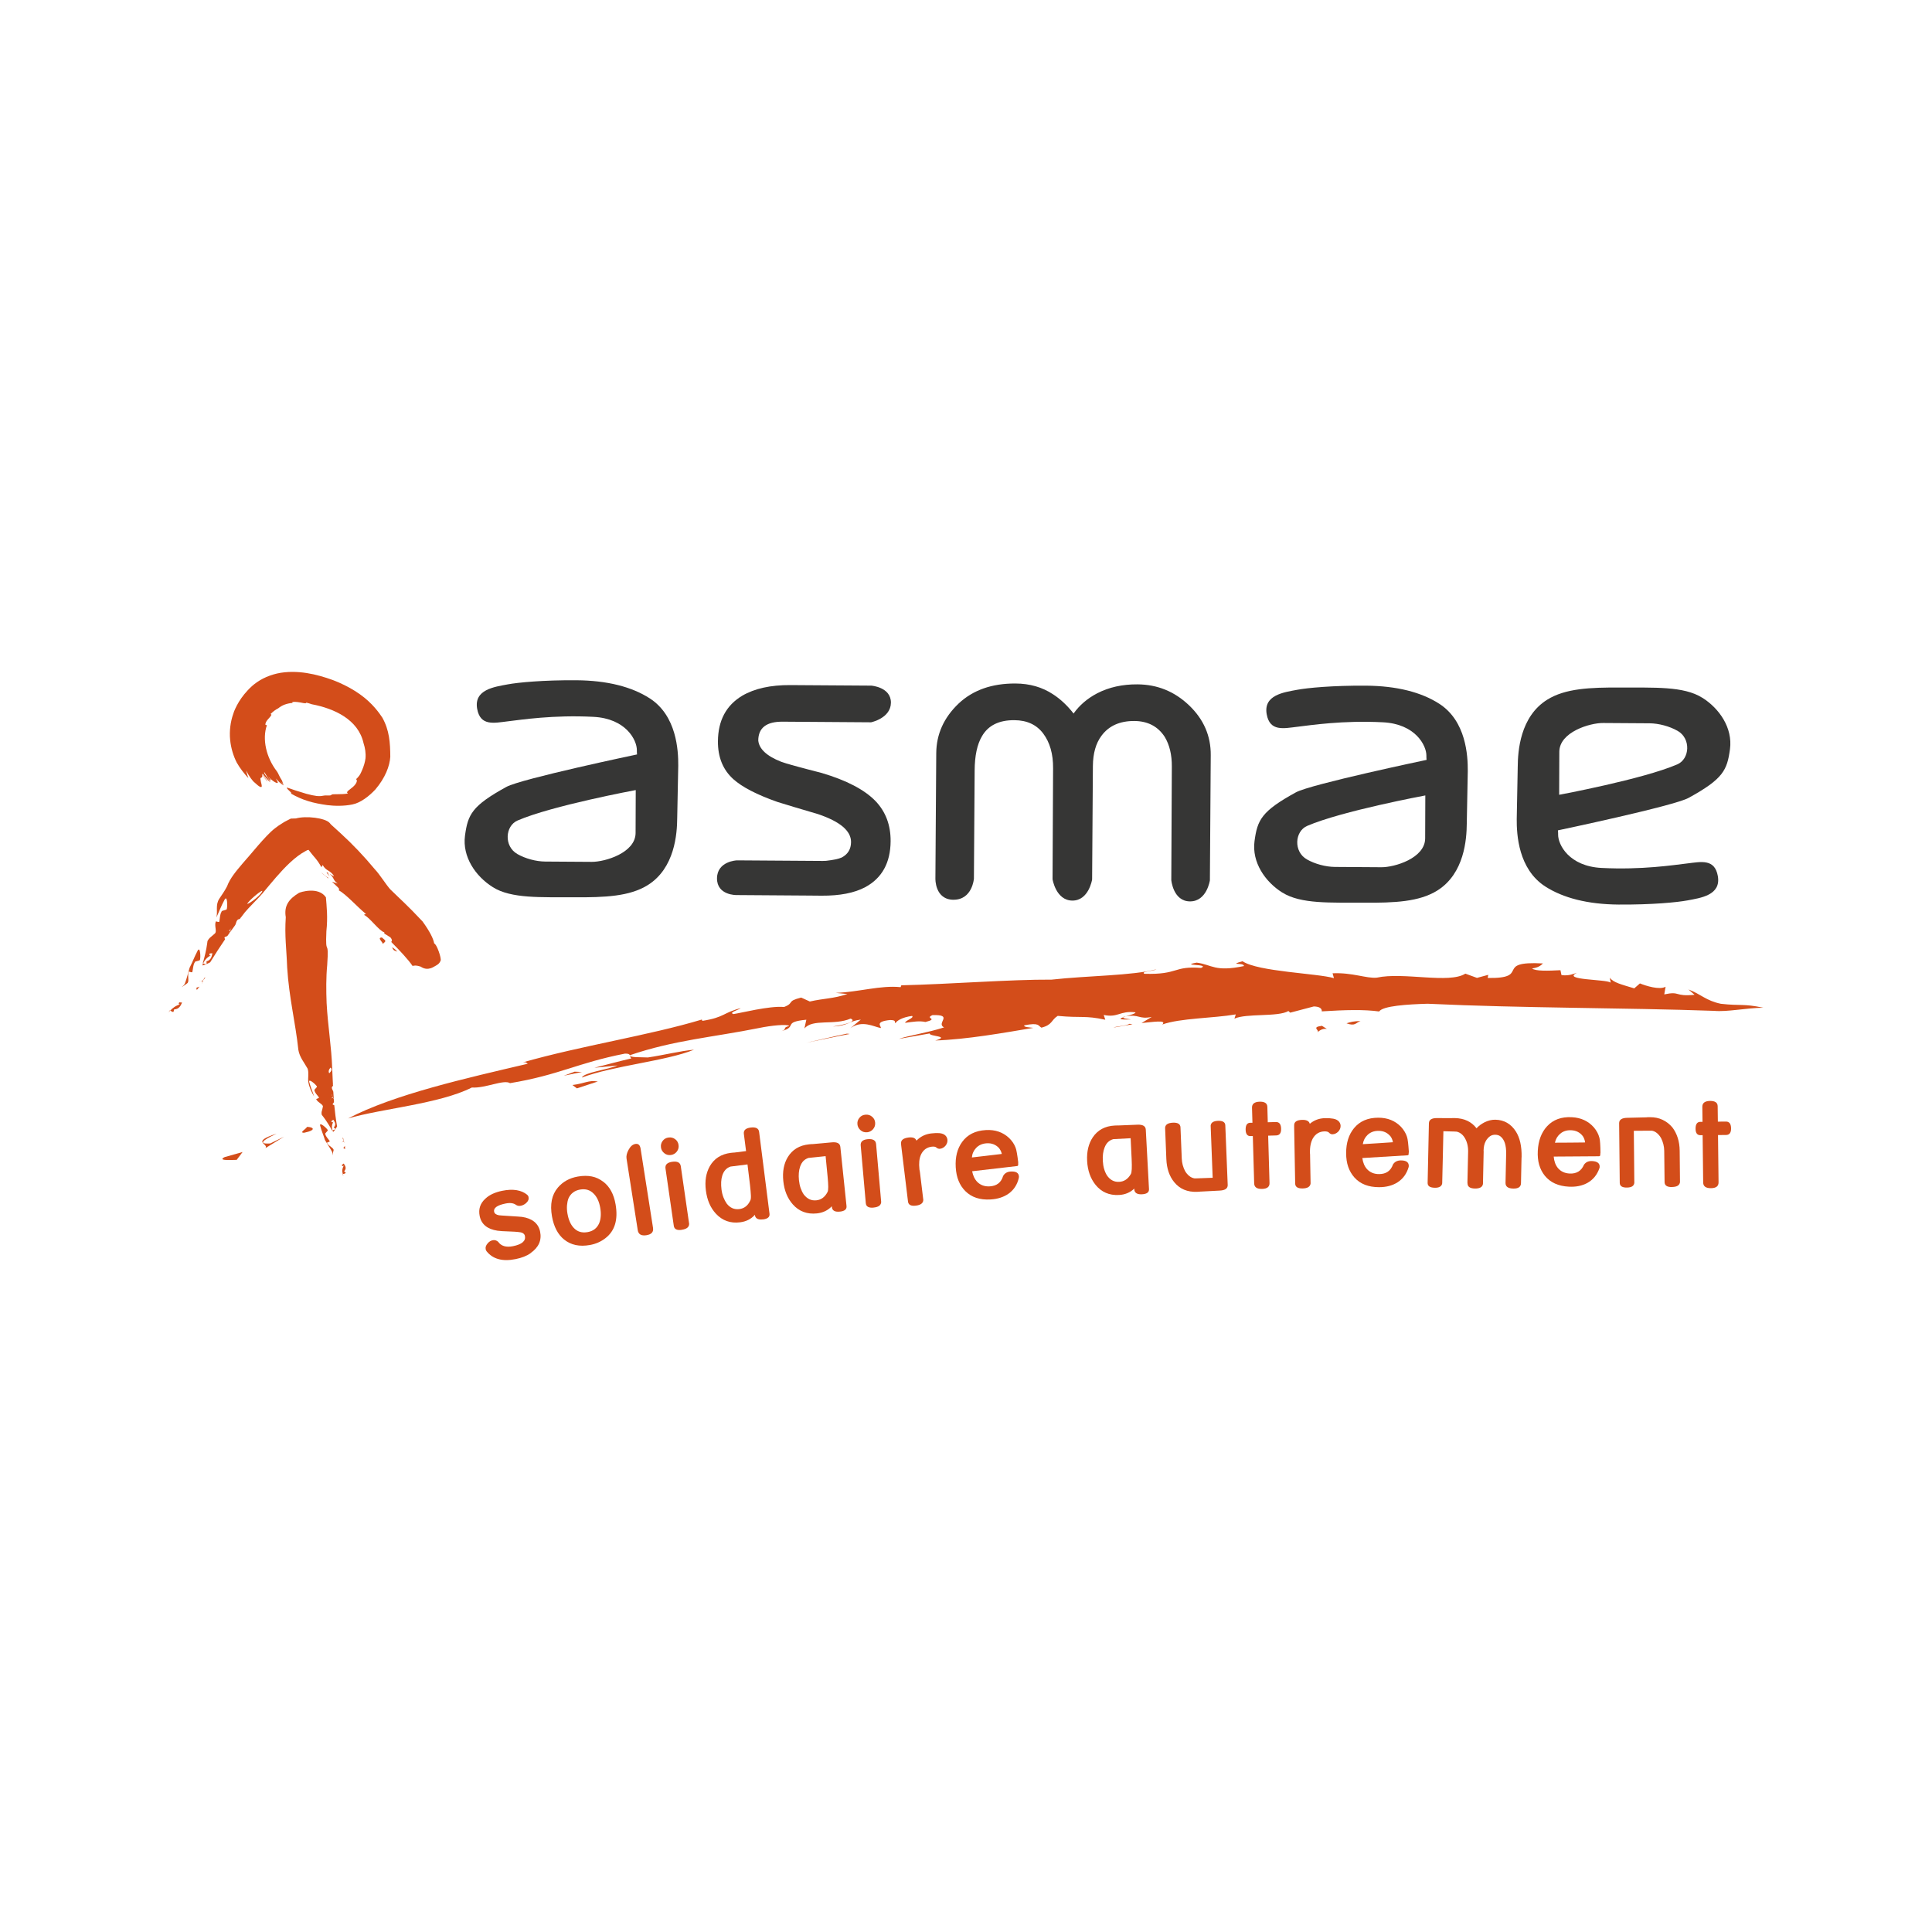 <?xml version="1.0" encoding="UTF-8"?>
<svg id="Calque_1" data-name="Calque 1" xmlns="http://www.w3.org/2000/svg" viewBox="0 0 500 500">
  <defs>
    <style>
      .cls-1 {
        fill: #d34d1a;
      }

      .cls-2 {
        fill: #363635;
      }
    </style>
  </defs>
  <g>
    <path class="cls-1" d="M69.09,187.67c-.18-.07-.43.08-.41-.26.17-1.06,1.14-1.52,1.57-2.42l-.22-.23c.29-.28.65-.58,1-.85.34-.27.65-.42.98-.6.98-.8,2.11-1.25,3.69-1.4-.05-.1-.08-.2.08-.24.67-.1,1.68.06,2.78.29l.5.05c.14-.03.19-.12.23-.17.51.12.97.27,1.4.42,5.83,1.1,12.03,3.96,13.39,10.05.42,1.25.63,2.63.51,3.95-.12.97-.44,2.05-.89,3.08l-.34.75c-.1.22-.23.41-.36.61-.26.38-.55.69-.86.96.51.25.08,1.25-.82,2.01-.85.77-1.98,1.28-1.26,1.68-1.66.34-4.09.07-4.24.31-.22.4-1.22.06-2.24.28-1.01.21-2.01.1-4.31-.51-1.8-.52-4.18-1.3-4.82-1.56-.45-.13-.14.26.35.72.45.44.92.86.38.72,3.1,1.8,5.83,2.54,9.56,3.06,1.86.23,4.33.27,6.47-.18,2.12-.42,4.35-2.17,5.94-3.88,2.52-2.95,3.73-6.08,3.86-8.46-.02-3.62-.23-6.89-2.08-10.16-.7-1.05-2.52-3.71-5.75-5.99-1.59-1.15-3.47-2.18-5.48-3.07-.53-.21-1.05-.45-1.6-.65-.54-.2-1.04-.37-1.58-.54-1.07-.34-2.19-.66-3.36-.92-2.33-.51-4.9-.8-7.52-.53-2.61.25-5.19,1.21-7.1,2.54-.96.65-1.78,1.41-2.41,2.1-.61.65-1.18,1.34-1.64,2-.94,1.32-1.52,2.55-1.9,3.46l-.23.68c-.72,2.03-1.02,4.42-.8,6.67.21,2.25.9,4.34,1.72,5.93.82,1.44,1.86,2.79,3,4-.26-.71-.45-1.36-.57-1.94.72,1.41,1.67,2.74,2.22,3.12,1.27,1.22,1.76,1.3,1.81.98.06-.32-.23-1.08-.31-1.75-.27-.84.83-.18.32-1.39.53.76.83,1.12,1.45,1.83.15-.05-.37-.55-.79-1.05-.42-.5-.74-.98-.35-.84.42.77,1.21,1.44,1.85,2.1.04-.23-.48-.82-.91-1.4-.44-.58-.78-1.14-.57-1.18.31.35,1.13,2.27,1.66,2.08.1-.04-.5-.69-.77-1.04.93,1.01,1.84,1.61,2.28,1.73.45.11.39-.2-.24-1.17.55.57,1.29,1.45,2.04,1.85h0c-.34-.25-.86-.76-1.15-1.01.36.31.74.61,1.13.87l-.08-.29c-.25-.24-.49-.49-.77-.72.24.2.48.39.73.58-.09-.25-.2-.52-.32-.8-.63-.89-.94-1.9-1.29-2.32-2.77-3.58-3.83-8.34-2.58-11.92Z"/>
    <g>
      <path class="cls-1" d="M89.31,297.35l-.06-.83c-.05.15-.16.31-.34.48-.1.19.16.25.4.36Z"/>
      <polygon class="cls-1" points="89.2 295.75 89.19 295.61 89.07 295.49 89.2 295.75"/>
      <path class="cls-1" d="M88.7,294.36c-.02.27.05.5.15.73.06-.22.02-.46-.15-.73Z"/>
      <path class="cls-1" d="M88.6,295.55c.15-.12.32-.18.47-.06h0s-.22-.4-.22-.4c-.04.16-.13.31-.25.46Z"/>
      <path class="cls-1" d="M88.6,295.55c-.15.1-.28.26-.37.33.14-.1.26-.21.37-.33Z"/>
      <path class="cls-1" d="M84.62,295.78c-.14-.13.97-.26.68-.51-.4-.62-.99-1.11-1.09-1.74-.29-.25.87-.88.58-1.13-.42-.62-2.16-2.1-1.94-1.1.39,1.48.85,2.42,1.25,3.75.6,1.03,1.29,2.01,1.86,3.08.1.31.06.62.03.92.11-.41.23-.84.33-1.3.22-.63-1.31-1.12-1.69-1.98Z"/>
      <path class="cls-1" d="M89.49,303.51c-.14-.12-.43-.38-.43-.38.71-.75.31-1.38-.1-2.01l-.51.38c.11.37.43.38.63,0-.57.87-.57,1.62-.36,2.36.3-.08.65-.12.77-.36Z"/>
      <polygon class="cls-1" points="88.87 304.3 88.72 303.87 88.63 303.9 88.85 304.32 88.87 304.3"/>
      <path class="cls-1" d="M87.23,291.48c-.33-1.89-.55-3.68-.72-5.45-.24-.1-.5-.15-.4-.35.17-.17.27-.33.33-.47l-.06-.77-.13-.26h0c-.15-.13-.31-.06-.46.05-.1.12-.23.23-.36.33.09-.07.21-.22.36-.33.12-.14.21-.29.25-.46-.11-.23-.19-.46-.16-.72.18.26.21.5.16.72l.21.4.12.11-.11-1.76c-.05-.13-.1-.25-.15-.35-.21-.4-.43-.79.07-1.14v-.32s-.1.07-.1.07l.09-.13-.07-1.34c-.25-.25-.55-.5-.76-.77,0,0,.34-.26.5-.38-.29-.07-.5-.22-.63-.4-.29.29-.63.57-.82.8-.51.39,1.21.48.22,1,.99-.52-.73-.61-.22-1,.19-.24.53-.51.82-.8-.26-.38-.15-.95.32-1.47.55.46.17.99-.32,1.47.13.19.34.33.63.4-.17.13-.5.38-.5.38.21.27.51.52.76.77l-.12-2.66c-.19-5.82-1.13-11.05-1.45-17.04-.13-3.24-.15-6.74.15-9.83.51-7.52-.54-1.67-.21-8.78.4-3.65.05-6.56-.12-8.77-1.98-2.91-6.74-1.31-7-1.14-2.42,1.48-3.92,3.17-3.39,6.28-.33,4.96.19,8.15.36,13.02.5,7.92,2.14,14.18,2.9,21.33.3,1.88,1.59,3.37,2.4,4.86.37,1.12.02,2.44.17,3.38.24,1.47.83,2.67,1.51,3.81-.41-1.32-.87-2.26-1.27-3.75-.23-1,1.53.47,1.95,1.09.29.25-.87.89-.57,1.14.1.62.69,1.11,1.11,1.73.29.24-.82.39-.68.51.39.87,1.92,1.34,1.71,1.97-.09.47-.2.9-.32,1.31-.02.26-.03.51.05.76l.36.45c.32-.18.73-.3,1.14-.41-.02.25-.22.63-.24.89.02-.25.22-.63.24-.89-.41.12-.81.23-1.14.41.84,1.09,1.63,2.38,2.31,3.59l.1-.03c-.23-.74-.24-1.48.32-2.37-.19.38-.51.38-.63,0l.51-.39c.42.63.83,1.24.12,2,0,0,.3.25.44.37-.12.24-.47.28-.76.37l.15.43c.51-.4,1.07-1.5,1.07-1.5Z"/>
      <path class="cls-1" d="M86.07,283.75c.05.1.09.22.14.35l-.08-1.49c-.5.34-.29.74-.07,1.13Z"/>
    </g>
  </g>
  <path class="cls-2" d="M331.85,230.98c4.81,3.04,12.53,2.58,21.08,2.64h0c7.97.05,14.36-.22,19.06-3.16,7.01-4.39,7.58-13.32,7.61-17.31l.26-13.59c.03-3.99-.42-12.93-7.37-17.42-4.66-3.01-11.04-4.63-19-4.69-8.55-.06-15.12.57-17.78,1.07-3.42.64-8.79,1.33-7.89,6.33.81,4.52,4.37,3.66,7.85,3.25,3.51-.41,11.82-1.71,22.25-1.17,8.38.43,11.25,5.99,11.23,8.64-.02,2.65.06-1.1.04,1.09,0,0-29.96,6.29-33.81,8.4-8.92,4.89-9.97,7.14-10.71,12.62-.73,5.49,2.75,10.53,7.18,13.31ZM338.22,222.41c-3.51-2-3.16-7.28.08-8.67,8.95-3.86,30.57-7.88,30.57-7.88-.02,2.21-.02,8.48-.04,11.13-.04,5.12-7.92,7.48-11.34,7.45-2.43-.01-7.9-.05-12.04-.08-2.35-.02-5.13-.75-7.23-1.95Z"/>
  <g>
    <path class="cls-1" d="M58.15,299.45c-1.79.9.84.79,3.11.72l1.52-2.03-4.63,1.31Z"/>
    <path class="cls-1" d="M68.71,297.12l4.85-2.97-3.6,1.77c-4.43.32.12-1.82,1.64-2.54-6.81,2.21-2.02,2.55-2.89,3.74Z"/>
    <path class="cls-1" d="M78.74,293.15c3.42-.73,2.21-1.52.7-1.51-.12.48-2.2,1.56-.7,1.51Z"/>
    <path class="cls-1" d="M292.69,263.83c-.99-.16-2.15-.24-2-.55-1.07.38-1.28.65,2,.55Z"/>
    <path class="cls-1" d="M290.69,263.28l.69-.22-.65.12c-.06.04-.02.07-.04.1Z"/>
    <path class="cls-1" d="M219.34,257.25c-3.83,1.26-6.09,1.1-9.75,1.94l-2.25-1.02c-3.95.99-1.62,1.36-4.43,2.44-3.79-.36-11.37,1.62-13.11,1.83-1.29-.41,1.37-1.07,1.9-1.53-4.63,1.17-4.1,2.37-9.92,3.29l-.15-.34c-13.6,4.1-31.23,6.77-46.32,11.08,1.05-.15.84.18,1.3.35-16.06,3.77-34.66,7.94-46.54,14.17,8.55-2.54,23.69-3.77,32.04-8.01,3.48.24,8.26-2.15,9.89-1.13,12.75-2.11,17.49-5.26,29.72-7.64,1.8-.07,1.06.72,1.67,1.24-3.2.74-6.38,1.61-9.57,2.42l5.99-.6c-2.44,1.06-8.73,1.83-9.22,3.13,8.17-3.09,21.91-4.28,29.03-7.21-3.53.31-7.81,1.4-11.95,2.01-1.88-.1-4.74.08-4.67-.58,11.46-3.91,21.42-4.63,33.49-7.05,3.03-.63,7.19-1.06,7.78-.53-1.97.5-.39.8-1.99,1.33,4.24-1.13.11-2.31,6.4-2.94l-.5,2.28c2.17-2.61,7.68-.72,11.96-2.57,1.71.68-1.17,1.52-4.58,2.04,3.92-.15,4.12-1.42,7.22-1.78l-2.7,2.22c3.07-2.18,5.95-.39,7.88-.03.17-.48-1.74-1.67,2.41-2.08,1.8.02.95.6,1.4.81.17-.48,1.56-1.52,4.29-1.87.57.56-1.71,1.12-1.82,1.79,2.06-.28,3.72-.57,5.27-.22,3.59-.91-.34-.87,1.82-1.78,5.65-.17.79,2.09,2.99,3.18-4.11,1.35-9.49,2.18-11.68,2.98l8-1.42c-.41.78,5.59.66,1.41,1.83,8.09-.26,17.71-1.98,25.37-3.27-1.12-.15-2.54-.17-2.35-.65,3.96-.8,3.59.14,4.45.6,2.91-.74,2.48-1.97,4.22-3.05,6.19.59,7-.15,12.31,1l-.41-1.24c3.76.78,4.17-1.16,8.19-.68.24.26-1.26.67-2.47,1.05,3.49-.65,3.31.85,6.71.14l-2.64,1.58c2.73-.23,6.71-.91,5.37.38,4.69-1.66,13.09-1.6,19.02-2.61l-.35,1.1c3.03-1.43,11.33-.38,13.97-1.98l.46.43,6.11-1.61c2.79.06,1.87,1.73,2.09,1.27,6.1-.38,10.89-.51,14.82.03.98-1.46,7.42-1.85,12.54-2,24.64,1.16,51.1,1.02,74.14,1.84,3.43.32,8.3-.76,12.74-.81-5.25-1.11-5.82-.43-10.99-1.02-3.84-.8-5.12-2.47-8.38-3.71l1.58,1.39c-5.36.51-3.57-1.02-7.84-.11l.34-1.98c-1.55.9-5.16-.25-6.64-.86l-1.47,1.28c-3.26-1-5.41-1.47-6.34-2.77l.24,1.28c-1.2-.9-12.8-.61-8.73-2.53-.98.24-1.9.84-4,.59l-.27-1.27c-3.07.16-6.49.29-7.34-.45,1.67-.24,2.25-.77,2.82-1.3-12.93-.7-2.89,3.96-14.31,3.76l.15-.81-2.92.79-3.01-1.1c-4.16,2.69-16.02-.47-22.92,1.04-2.71.25-6.28-1.36-11.44-1.13l.35,1.26c-4.17-1.25-19.65-1.66-23.66-4.38-3.88,1.12.42.25.37,1.25-7.58,1.58-8.19-.35-12.23-.89-4.67.86,3.62.3,1.14,1.37-7.25-.57-5.77,1.79-14.69,1.52-.93-.65,2.26-.64,3.15-1.17-6.18,1.67-17.86,1.64-27.13,2.68-10.69-.06-26.39,1.18-38.91,1.47l-.18.48c-5.28-.53-10.73,1.26-16.81,1.48l3.03.3Z"/>
    <path class="cls-1" d="M148.14,280.8l1.16.87,5.42-1.78c-2.41-.42-3.44.54-6.59.91Z"/>
    <polygon class="cls-1" points="148.72 277.35 145.9 278.4 150.6 277.42 148.72 277.35"/>
    <path class="cls-1" d="M219.92,267.59l-.75-.08c-3.54.74-7.06,1.59-10.58,2.37,3.77-.76,7.54-1.6,11.32-2.3Z"/>
    <path class="cls-1" d="M292.36,264.95c-1.19.65-2.97.52-4.22.99l4.96-.86-.74-.12Z"/>
    <path class="cls-1" d="M340.9,267.25c1.86-1.98,3.77-.07,1.22-1.77-2.98.39-.38,1.1-1.22,1.77Z"/>
    <path class="cls-1" d="M352.1,264.27c-1.73-.04-2.68.26-3.62.56,2.28.84,2.35-.16,3.62-.56Z"/>
  </g>
  <path class="cls-2" d="M185.56,227.32c.03-4.47,5.14-4.66,5.14-4.66l22.25.15.83-.03c1.89-.21,3.24-.49,4.06-.86,1.59-.84,2.4-2.17,2.41-3.99.02-2.9-2.83-5.31-8.55-7.24-4.54-1.33-8.03-2.38-10.47-3.14-5.36-1.88-9.17-3.86-11.45-5.91-2.68-2.42-4.01-5.69-3.98-9.8.04-5.37,2.13-9.3,6.29-11.79,3.2-1.87,7.34-2.78,12.44-2.75l20.96.14s5.1.36,5.08,4.41c-.03,4.04-5.14,5.08-5.14,5.08l-22.89-.16c-4.18-.03-6.28,1.59-6.3,4.86.21,2.19,2.17,4.03,5.9,5.5,1.18.46,4.68,1.42,10.51,2.91,6.42,1.9,11.06,4.32,13.92,7.26,2.64,2.76,3.95,6.23,3.92,10.41-.04,5.58-2.23,9.55-6.57,11.89-2.82,1.5-6.58,2.23-11.27,2.2l-3.38-.03-18.63-.13s-5.11.13-5.08-4.34Z"/>
  <path class="cls-2" d="M246.77,232.86c-4.89-.04-4.69-5.53-4.69-5.53l.22-32.39c.03-4.92,1.95-9.19,5.75-12.83,3.73-3.52,8.66-5.26,14.8-5.22,3.66.02,6.88.95,9.64,2.77,1.92,1.23,3.7,2.89,5.35,5,1.53-2.16,3.58-3.91,6.14-5.25,3.04-1.56,6.51-2.33,10.39-2.3,5.15.03,9.59,1.84,13.34,5.41,3.79,3.61,5.67,7.92,5.63,12.91l-.22,32.39s-.79,5.49-5.16,5.46c-4.37-.03-4.83-5.53-4.83-5.53l.14-29.38c.02-3.03-.59-5.59-1.84-7.67-1.76-2.71-4.38-4.08-7.85-4.11-3.78-.02-6.62,1.25-8.52,3.83-1.46,1.95-2.19,4.56-2.22,7.81l-.2,29.38s-.86,5.49-5.12,5.46c-4.26-.03-5.12-5.53-5.12-5.53l.14-28.71c.03-3.7-.83-6.69-2.55-8.99-1.72-2.29-4.21-3.44-7.46-3.46-3.99-.03-6.79,1.36-8.4,4.16-1.24,2.1-1.87,5.06-1.89,8.87l-.19,27.98s-.4,5.49-5.3,5.46Z"/>
  <path class="cls-2" d="M440.53,180.57c-4.81-3.04-12.53-2.58-21.07-2.64h0c-7.97-.04-14.36.22-19.06,3.16-7.01,4.39-7.58,13.32-7.61,17.31l-.26,13.59c-.03,3.99.42,12.93,7.37,17.42,4.66,3,11.03,4.63,19,4.69,8.55.06,15.12-.57,17.78-1.07,3.42-.64,8.79-1.33,7.89-6.33-.81-4.52-4.37-3.66-7.86-3.25-3.5.41-11.82,1.71-22.24,1.17-8.38-.43-11.25-5.99-11.23-8.64.02-2.65-.06,1.1-.04-1.09,0,0,29.96-6.29,33.81-8.4,8.92-4.9,9.97-7.14,10.71-12.62.73-5.48-2.75-10.53-7.18-13.31ZM434.16,189.14c3.51,2,3.16,7.28-.08,8.68-8.95,3.86-30.57,7.87-30.57,7.87.02-2.21.02-8.49.04-11.13.03-5.12,7.92-7.48,11.34-7.45,2.43.02,7.9.06,12.03.08,2.35.02,5.13.75,7.23,1.95Z"/>
  <path class="cls-2" d="M127.51,229.58c4.81,3.04,12.53,2.58,21.08,2.64h0c7.97.04,14.36-.22,19.06-3.16,7.01-4.39,7.58-13.32,7.61-17.31l.27-13.59c.03-3.99-.42-12.93-7.37-17.42-4.66-3.01-11.04-4.63-19-4.69-8.55-.06-15.12.57-17.78,1.07-3.42.64-8.79,1.33-7.89,6.33.81,4.52,4.36,3.66,7.85,3.24,3.5-.41,11.81-1.71,22.25-1.17,8.38.43,11.25,5.99,11.23,8.64-.02,2.65.06-1.1.04,1.09,0,0-29.96,6.29-33.81,8.4-8.92,4.9-9.97,7.14-10.71,12.62-.73,5.48,2.75,10.53,7.17,13.3ZM133.88,221.01c-3.51-2-3.16-7.28.08-8.67,8.95-3.86,30.57-7.87,30.57-7.87-.02,2.21-.03,8.48-.04,11.13-.04,5.12-7.92,7.47-11.34,7.45-2.43-.02-7.9-.06-12.04-.08-2.35-.01-5.13-.75-7.23-1.95Z"/>
  <g>
    <path class="cls-1" d="M137.29,324.35c-.51.35-1.08.65-1.71.89-.63.25-1.33.45-2.12.61-3.38.69-5.89.02-7.52-2.01-.12-.15-.2-.33-.24-.53-.11-.51.06-1.01.49-1.51.38-.45.82-.73,1.32-.83.51-.1.97.03,1.4.39.79,1.13,2.08,1.51,3.86,1.15,2.32-.47,3.34-1.35,3.08-2.65-.08-.38-.33-.66-.77-.84-.17-.07-.49-.13-.98-.18-.49-.05-1.1-.1-1.83-.12-.94-.03-1.71-.06-2.3-.1-.59-.04-1.01-.08-1.24-.12-2.63-.4-4.16-1.67-4.59-3.8-.36-1.78.13-3.28,1.5-4.51.53-.5,1.16-.91,1.88-1.24.73-.33,1.54-.59,2.44-.77,1.42-.29,2.67-.34,3.75-.16,1.08.18,1.97.57,2.69,1.16.21.18.35.39.39.63.11.56-.1,1.08-.64,1.55-.41.36-.86.59-1.35.69-.5.1-.94.01-1.31-.26-.3-.22-.67-.35-1.11-.41-.44-.06-.96-.03-1.54.09-2.17.44-3.16,1.15-2.96,2.12.1.48.51.78,1.25.92h-.02c.12.01.39.03.82.07.42.03,1,.07,1.73.11.96.06,1.73.11,2.32.15.58.04.95.07,1.11.09,1.32.19,2.38.61,3.17,1.25.79.64,1.3,1.49,1.52,2.56.46,2.25-.37,4.1-2.49,5.57Z"/>
    <path class="cls-1" d="M156.7,320.43c-1.18.92-2.53,1.51-4.05,1.78-2.69.48-4.91,0-6.67-1.43-1.61-1.31-2.65-3.3-3.13-5.98-.55-3.12-.05-5.6,1.51-7.44,1.29-1.53,3.02-2.49,5.18-2.87,1.33-.23,2.54-.24,3.63-.02,1.09.22,2.08.68,2.96,1.38v-.02c1.66,1.27,2.72,3.21,3.18,5.84.69,3.95-.17,6.87-2.61,8.76ZM153.64,308.92c-.92-.96-2.09-1.31-3.52-1.06-.73.13-1.35.39-1.84.78-.5.38-.88.88-1.15,1.48-.21.53-.33,1.14-.39,1.82-.05.68-.02,1.4.12,2.16.28,1.6.82,2.82,1.62,3.67.91.99,2.11,1.36,3.58,1.1,1.45-.25,2.45-1.02,3.01-2.31.45-1.11.54-2.46.26-4.04-.14-.77-.34-1.45-.62-2.05-.28-.6-.63-1.11-1.05-1.54h-.01Z"/>
    <path class="cls-1" d="M167.32,319.67c-1.35.21-2.1-.22-2.27-1.29l-2.9-18.52c-.06-.33-.04-.68.04-1.05.08-.37.23-.76.45-1.18.49-.94,1.09-1.47,1.81-1.58.75-.12,1.19.29,1.34,1.24l3.21,20.47c.17,1.07-.39,1.7-1.67,1.9Z"/>
    <path class="cls-1" d="M173.65,298.91c-.64.09-1.21-.05-1.7-.44-.51-.4-.81-.89-.89-1.49-.09-.63.05-1.2.42-1.7.37-.5.87-.8,1.51-.89.65-.1,1.23.05,1.73.42.5.36.8.87.89,1.51.09.62-.05,1.19-.44,1.7-.4.51-.9.8-1.52.89ZM176.43,318.28c-1.24.18-1.92-.16-2.05-1.02l-2.15-14.86c-.14-.96.44-1.54,1.73-1.73,1.35-.19,2.09.19,2.23,1.15l2.16,14.91c0,.84-.64,1.36-1.92,1.54Z"/>
    <path class="cls-1" d="M197.46,315.57c-1.17.15-1.86-.16-2.06-.92l-.03-.26c-.97,1.09-2.25,1.74-3.82,1.94-2.5.32-4.59-.42-6.26-2.21-1.43-1.54-2.3-3.55-2.61-6.04-.31-2.42.03-4.51,1.02-6.27,1.14-1.99,2.95-3.14,5.43-3.45.22-.03.4-.05.57-.06.16-.01.29-.02.37-.02l3.01-.38-.57-4.45c-.12-.93.47-1.48,1.75-1.64,1.35-.17,2.09.21,2.2,1.14l2.69,21.18c.1.82-.46,1.3-1.68,1.46ZM189.03,301.92c-1.03.35-1.73,1.13-2.11,2.33-.16.51-.25,1.06-.28,1.66-.03.6,0,1.23.08,1.89.09.75.26,1.44.5,2.06.24.62.53,1.17.87,1.65.42.53.9.92,1.44,1.16.54.24,1.15.32,1.81.24,1.29-.16,2.23-.91,2.84-2.24.13-.22.18-.66.15-1.31-.03-.65-.1-1.52-.22-2.6-.12-.95-.23-1.86-.33-2.71-.1-.85-.21-1.75-.33-2.7l-4.42.56Z"/>
    <path class="cls-1" d="M217.35,313.56c-1.17.13-1.85-.2-2.04-.97l-.04-.41c-.5.53-1.07.95-1.72,1.26-.65.31-1.36.51-2.15.59-2.52.26-4.59-.51-6.21-2.32-1.39-1.57-2.22-3.59-2.47-6.05-.25-2.43.13-4.5,1.16-6.2,1.18-1.95,3.01-3.05,5.51-3.31.21-.02.4-.04.57-.05.16-.01.28-.02.37-.01.84-.08,1.67-.15,2.49-.22.82-.08,1.64-.15,2.47-.23,1.37-.12,2.1.27,2.19,1.17l1.6,15.34c.08.82-.49,1.29-1.73,1.42ZM209.23,299.67c-.54.18-.98.45-1.33.81-.35.37-.63.86-.84,1.47-.33.97-.43,2.14-.29,3.5.08.74.22,1.42.43,2.02.21.61.48,1.16.81,1.65.42.55.9.96,1.44,1.23.54.26,1.15.36,1.83.29,1.26-.13,2.22-.85,2.89-2.16.12-.22.18-.65.18-1.3,0-.65-.06-1.52-.16-2.61-.1-.94-.18-1.82-.26-2.67-.08-.84-.17-1.74-.26-2.69l-4.44.46Z"/>
    <path class="cls-1" d="M224.37,293.03c-.65.05-1.2-.12-1.67-.54-.48-.42-.75-.94-.8-1.54-.06-.63.12-1.19.52-1.67.39-.48.91-.75,1.56-.8.66-.06,1.23.11,1.71.52.48.39.75.91.8,1.55.05.62-.12,1.19-.54,1.68-.42.48-.95.75-1.57.81ZM226.06,312.53c-1.25.11-1.91-.27-1.99-1.12l-1.32-14.96c-.09-.97.52-1.51,1.82-1.63,1.36-.12,2.08.3,2.16,1.27l1.32,15c-.05.84-.71,1.32-2.01,1.43Z"/>
    <path class="cls-1" d="M243.29,297.3c-.31.04-.61-.05-.88-.25-.23-.27-.65-.36-1.27-.29-1.3.16-2.23.85-2.8,2.07-.22.51-.36,1.07-.43,1.7-.06.62-.05,1.32.04,2.09,0,.03.01.08.02.15.01.07.02.15.05.23,0,.07.02.15.04.23.02.08.03.15.03.2l.86,7.1c-.02.84-.67,1.34-1.94,1.49-1.24.15-1.92-.2-2.02-1.06l-1.74-14.32c-.02-.14-.03-.26-.04-.35-.01-.1-.02-.17-.01-.23v-.05c-.12-.91.54-1.45,1.95-1.63,1.11-.13,1.78.14,2.03.82,1.03-1.06,2.29-1.69,3.81-1.87.84-.1,1.52-.12,2.07-.08.54.05.95.17,1.24.35v-.02c.52.33.82.77.89,1.33.07.56-.09,1.08-.46,1.56-.4.48-.87.76-1.4.82Z"/>
    <path class="cls-1" d="M263.51,301.08s-.01.1-.01.15c0,.06.01.13.01.22,0,.09-.02.16-.07.21-.05.06-.12.1-.2.11l-11.65,1.35c.23,1.19.69,2.12,1.38,2.81.84.81,1.9,1.17,3.18,1.1,1.8-.11,2.95-.99,3.45-2.67.39-.72,1.05-1.12,1.98-1.17,1.36-.08,2.07.35,2.12,1.29,0,.12,0,.24-.03.38v-.02c-.2.87-.52,1.64-.96,2.32-.44.68-1.01,1.27-1.69,1.76-1.27.89-2.83,1.4-4.69,1.5-2.73.16-4.89-.56-6.49-2.15-.76-.76-1.35-1.65-1.76-2.67-.42-1.02-.66-2.2-.74-3.54-.15-2.63.41-4.81,1.67-6.54,1.38-1.89,3.42-2.91,6.14-3.06,2.38-.14,4.38.54,5.99,2.04.37.36.69.74.98,1.15.28.41.51.84.69,1.3.13.3.25.78.36,1.44.12.65.22,1.41.33,2.29.01.05.02.1.02.14,0,.04,0,.08-.02.12v.11ZM258.5,297.07c-.83-.86-1.87-1.26-3.12-1.19-1.16.07-2.09.48-2.79,1.24-.31.33-.55.69-.72,1.08-.18.38-.3.84-.35,1.35,1.33-.16,2.62-.3,3.87-.45,1.25-.15,2.54-.3,3.88-.46-.07-.33-.18-.63-.32-.89-.14-.26-.29-.49-.45-.67Z"/>
    <path class="cls-1" d="M295.56,309.08c-1.17.06-1.84-.3-1.99-1.08l-.02-.4c-.52.51-1.12.9-1.78,1.18-.66.28-1.38.44-2.17.48-2.52.14-4.55-.74-6.08-2.63-1.31-1.64-2.04-3.7-2.17-6.17-.13-2.44.36-4.48,1.47-6.14,1.27-1.88,3.16-2.9,5.66-3.03.22-.01.41-.02.57-.02.16,0,.29,0,.37,0,.84-.03,1.67-.07,2.5-.1.82-.03,1.65-.07,2.48-.1,1.37-.05,2.08.38,2.13,1.28l.83,15.4c.04.82-.56,1.26-1.8,1.33ZM288.15,294.8c-.54.15-1,.4-1.37.75-.37.35-.68.82-.91,1.42-.38.95-.54,2.11-.46,3.48.04.74.15,1.43.33,2.05.18.62.42,1.18.73,1.68.39.57.85,1.01,1.38,1.3.53.29,1.13.42,1.82.38,1.26-.07,2.26-.74,2.99-2.01.13-.21.21-.65.24-1.29.03-.65.02-1.52-.03-2.61-.05-.94-.09-1.83-.13-2.68-.04-.85-.08-1.75-.13-2.7l-4.45.24Z"/>
    <path class="cls-1" d="M310.75,308.37c-.08.01-.21.03-.37.04-.16.01-.35.02-.57.03-2.51.1-4.48-.73-5.92-2.49-1.26-1.54-1.94-3.53-2.04-5.97l-.32-8.1c.05-.84.74-1.28,2.05-1.33,1.25-.05,1.9.36,1.93,1.22l.33,8.05c.02.61.11,1.18.26,1.73.15.55.36,1.07.61,1.54.3.51.66.93,1.09,1.27.43.34.89.54,1.39.61.05-.01.12-.02.2-.01.08,0,.18,0,.3,0l4.15-.15c-.09-2.26-.18-4.51-.26-6.76-.08-2.25-.17-4.5-.26-6.74.08-.78.7-1.19,1.88-1.24,1.24-.05,1.88.34,1.91,1.16l.62,15.41c.04.91-.63,1.4-2,1.48l-4.97.26Z"/>
    <path class="cls-1" d="M328.2,293.9l.35,12.26c.03.98-.6,1.49-1.9,1.53-1.35.04-2.04-.43-2.07-1.42l-.35-12.25h-.55c-.84.04-1.28-.5-1.31-1.62-.03-1.2.37-1.81,1.21-1.83h.55s-.11-3.89-.11-3.89c-.03-.98.61-1.5,1.9-1.56,1.35-.05,2.04.39,2.07,1.32l.11,4,2.07-.06c.89-.03,1.35.55,1.38,1.71.04,1.15-.39,1.73-1.28,1.76l-2.07.06Z"/>
    <path class="cls-1" d="M344.88,293.56c-.32,0-.6-.11-.85-.34-.2-.29-.61-.43-1.24-.42-1.31.03-2.31.62-3,1.77-.27.48-.47,1.03-.6,1.64-.13.62-.19,1.31-.17,2.09,0,.03,0,.09,0,.15,0,.07,0,.15.02.24,0,.08,0,.16.01.24,0,.08,0,.15,0,.2l.13,7.15c-.1.84-.8,1.27-2.08,1.29-1.25.02-1.89-.4-1.91-1.26l-.26-14.43c0-.14,0-.26,0-.36,0-.1,0-.17,0-.23v-.05c-.02-.92.69-1.39,2.11-1.42,1.11-.02,1.76.32,1.93,1.02,1.13-.95,2.45-1.44,3.98-1.46.84-.02,1.53.03,2.06.13.53.1.93.26,1.19.47v-.02c.49.38.74.85.75,1.41,0,.56-.2,1.06-.62,1.5-.45.44-.94.67-1.48.68Z"/>
    <path class="cls-1" d="M364.58,298.3s-.01.1-.02.16c0,.06,0,.13,0,.22,0,.09-.03.16-.08.21-.05.05-.13.09-.21.1l-11.7.71c.16,1.2.57,2.16,1.22,2.88.8.85,1.83,1.28,3.12,1.27,1.81,0,3.01-.83,3.59-2.48.43-.7,1.11-1.05,2.04-1.06,1.36,0,2.04.46,2.05,1.4,0,.12-.01.24-.05.37h0c-.25.84-.61,1.59-1.09,2.25-.48.66-1.08,1.21-1.79,1.67-1.32.83-2.9,1.24-4.76,1.24-2.73,0-4.86-.82-6.36-2.49-.72-.8-1.25-1.72-1.62-2.76-.36-1.04-.54-2.23-.54-3.57,0-2.64.67-4.78,2.03-6.44,1.48-1.81,3.58-2.72,6.3-2.72,2.39,0,4.35.78,5.88,2.37.35.38.65.78.91,1.21.26.42.47.87.62,1.34.11.31.2.8.28,1.46.08.66.14,1.42.2,2.3.01.06.02.1.01.14,0,.04-.01.08-.02.12v.11ZM359.8,294.02c-.78-.91-1.8-1.36-3.05-1.36-1.16,0-2.11.36-2.85,1.08-.32.31-.58.66-.78,1.04-.2.38-.34.82-.43,1.33,1.34-.08,2.63-.16,3.89-.24,1.26-.08,2.56-.16,3.91-.26-.06-.33-.15-.64-.27-.91-.13-.27-.26-.5-.42-.7Z"/>
    <path class="cls-1" d="M379.94,298.39c.07-1.44-.18-2.68-.76-3.73-.55-.99-1.29-1.59-2.23-1.8-.05,0-.12,0-.21,0-.08,0-.19-.01-.31-.02l-2.88-.08c-.05,2.26-.1,4.51-.15,6.74-.06,2.24-.11,4.49-.16,6.75-.12.78-.78,1.17-1.95,1.14-1.23-.03-1.84-.45-1.82-1.27l.33-15.41c.02-.91.71-1.36,2.07-1.35l3.71.02c.09,0,.21-.02.37-.02.16,0,.35,0,.57,0,2.43.05,4.3.93,5.6,2.64.29-.31.6-.59.93-.84.34-.25.71-.48,1.11-.69.96-.48,1.91-.71,2.85-.69,2.25.05,4.01,1.06,5.28,3.02,1.06,1.65,1.55,3.87,1.5,6.65,0,.06,0,.11-.02.15l-.14,6.62c-.02.95-.69,1.41-2.01,1.38-1.35-.03-2.01-.52-1.99-1.47l.16-7.47c.05-2.27-.45-3.8-1.51-4.59-.34-.26-.79-.39-1.35-.4-.49,0-.93.12-1.33.4-.4.28-.77.7-1.1,1.25h.02c-.36.62-.55,1.44-.57,2.45v.06s0,.01,0,0c0,0,0,0,0,0,.01.03.01.07.02.1,0,.03,0,.05,0,.06l-.18,8.4c-.12.83-.83,1.23-2.13,1.2-1.19-.03-1.81-.44-1.86-1.23-.02-.11-.03-.22-.03-.34l.17-7.65Z"/>
    <path class="cls-1" d="M414.17,298.57s-.02.09-.02.15c0,.06,0,.13-.01.22,0,.09-.04.16-.09.21-.05.05-.13.08-.22.09l-11.73.08c.1,1.21.46,2.19,1.07,2.95.74.89,1.76,1.37,3.04,1.44,1.8.09,3.04-.67,3.72-2.28.47-.68,1.17-.99,2.09-.95,1.36.07,2.02.58,1.97,1.52,0,.12-.03.24-.07.37v-.02c-.29.84-.7,1.58-1.21,2.21-.52.63-1.14,1.15-1.88,1.57-1.36.75-2.97,1.08-4.82.98-2.73-.14-4.8-1.09-6.22-2.84-.67-.84-1.15-1.79-1.46-2.84-.3-1.06-.42-2.26-.35-3.6.14-2.64.93-4.74,2.37-6.32,1.57-1.73,3.72-2.52,6.44-2.38,2.39.12,4.3,1.02,5.74,2.68.33.4.61.81.85,1.25.23.44.42.9.54,1.37.09.32.16.81.2,1.47.05.66.07,1.43.08,2.31,0,.05,0,.1,0,.14,0,.04-.02.08-.03.12v.11ZM409.63,294.03c-.73-.95-1.72-1.46-2.98-1.52-1.16-.06-2.13.25-2.9.92-.34.3-.62.63-.84,1-.22.37-.38.8-.5,1.3,1.34,0,2.64-.02,3.89-.02,1.26-.01,2.56-.03,3.92-.04-.04-.34-.11-.65-.22-.92-.11-.28-.24-.52-.37-.72Z"/>
    <path class="cls-1" d="M432.67,307.21c-1.24.01-1.86-.41-1.88-1.28l-.09-8.06c0-.58-.08-1.16-.22-1.73-.14-.57-.34-1.09-.58-1.57-.29-.51-.64-.95-1.05-1.3-.42-.35-.87-.57-1.35-.65-.05,0-.12.01-.21,0-.09,0-.19,0-.31,0l-4.15.03c.02,2.26.05,4.51.07,6.74.02,2.24.04,4.49.06,6.75-.1.79-.74,1.19-1.91,1.2-1.23.02-1.85-.39-1.86-1.21l-.16-15.42c-.01-.91.67-1.38,2.03-1.42l4.97-.12c.09-.01.21-.02.37-.03.16,0,.35,0,.57-.01,1.22-.01,2.33.21,3.31.68.99.47,1.83,1.13,2.54,1.98.6.79,1.06,1.7,1.38,2.7.32,1.01.49,2.12.5,3.33l.08,8.11c-.05.41-.25.72-.59.94-.35.21-.85.32-1.52.33Z"/>
    <path class="cls-1" d="M444.62,293.74l.14,12.26c0,.98-.63,1.48-1.93,1.5-1.35.02-2.03-.47-2.05-1.45l-.14-12.26h-.55c-.84.01-1.27-.54-1.28-1.65-.01-1.2.4-1.8,1.25-1.81h.55s-.05-3.88-.05-3.88c-.01-.98.63-1.49,1.93-1.53,1.35-.03,2.03.43,2.04,1.36l.05,4,2.07-.02c.88-.01,1.33.57,1.35,1.74.02,1.14-.42,1.73-1.31,1.73l-2.07.02Z"/>
  </g>
  <g>
    <path class="cls-1" d="M50.94,256.19l.7-.86c-.18.11-.39.19-.67.23-.25.13-.11.36-.03.63Z"/>
    <polygon class="cls-1" points="52.4 254.39 52.41 254.2 52.28 254.53 52.4 254.39"/>
    <path class="cls-1" d="M53.11,252.83c-.24.25-.39.53-.51.82.23-.18.42-.44.51-.82Z"/>
    <path class="cls-1" d="M52.41,254.19h0s.19-.54.19-.54c-.17.14-.37.22-.58.28.21-.01.39.04.39.26Z"/>
    <path class="cls-1" d="M52.02,253.93c-.2,0-.44.08-.55.08.18,0,.37-.03.55-.08Z"/>
    <path class="cls-1" d="M51.77,248.35c.19-.88.02-3.47-.61-2.34-.9,1.72-1.31,2.93-2.1,4.46-.4,1.39-.71,2.77-1.24,4.14-.2.34-.51.6-.8.86.45-.29.91-.6,1.39-.96.7-.44.01-1.93.44-3.01,0-.21.95.4.94-.03.21-.88.17-1.73.61-2.4-.02-.43,1.39-.3,1.37-.73Z"/>
    <path class="cls-1" d="M46.8,259.87c-1.26.33-2.02.93-2.73,1.64.26.18.49.44.83.36.07-.22.18-.64.18-.65,1.24-.03,1.67-.92,2.04-1.76l-.71-.06c-.3.4-.11.65.4.47Z"/>
    <polygon class="cls-1" points="43.64 261.95 43.67 261.95 44.07 261.51 43.99 261.45 43.64 261.95"/>
    <path class="cls-1" d="M112.36,244.12c-.21-1.21-1.14-3.08-3.01-5.66-4.13-4.4-5.53-5.53-8.37-8.32-1.08-1.21-2.73-3.86-3.9-5.09-3-3.59-5.73-6.47-8.96-9.43l-2.47-2.25-.32-.38c-1.13-1.31-6.13-1.92-8.74-1.18h0s-1.33.04-1.33.04l-.15.08-.3.15-.6.31c-.41.2-.78.41-1.12.64-.72.44-1.39.89-1.98,1.37-2.44,1.88-6.48,7.06-8.28,9.01-1.81,2.14-3.32,3.93-4.07,5.98-.73,1.39-1.31,2.13-2,3.19-1.08,1.66-.35,3.28-.76,4.87.76-1.62,1.18-2.87,2.14-4.65.67-1.16.76,1.5.57,2.39.02.44-1.4.34-1.38.78-.43.7-.39,1.58-.56,2.47.03.43-.95-.14-.94.08-.41,1.14.41,2.6-.26,3.1-.46.41-.88.77-1.3,1.12-.22.25-.43.49-.57.8l-.09.68c-.22,1.63-.65,3.43-1.13,5.06l.1.03c.43-.87,1.03-1.62,2.18-2.15-.45.25-.7.06-.49-.4l.7-.06c-.18.89-.37,1.79-1.53,2.09,0,0,.03.44.03.66-.29.16-.59-.03-.89-.13l-.24.53c.71-.07,2.06-.8,2.05-.8,1.3-2.11,2.56-4.07,3.86-5.96-.11-.25-.27-.47-.03-.61.27-.06.47-.15.64-.27l.57-.81.11-.34h0c-.02-.23-.2-.27-.41-.24-.18.05-.36.09-.55.1.12,0,.34-.08.55-.1.21-.06.4-.16.56-.31.05-.15.11-.29.19-.44-.04.11-.08.23-.11.35-.03.03-.04.06-.07.09l-.15.55v.18s1.34-1.85,1.34-1.85c.06-.16.13-.31.17-.45.15-.53.31-1.06.98-1.09l.25-.32-.13.02.17-.08,1.05-1.37c.69-.89,3.81-3.96,4.54-4.87,2.39-2.85,4.61-5.63,7.15-8,1.27-1.17,2.62-2.25,4.06-3,.27-.18.51-.27.72-.29,1.55,2.07,2.11,2.29,3.33,4.49l.33-.56c.94,1.65,1.79,1.17,2.92,2.82-.02.17-.66-.25-1.19-.57,1.38,1.09.76,1.51,2.13,2.54l-1.45-.46c.97.94,2.53,2.19,1.61,2.11,2.15,1.2,4.86,4.34,7.17,6.22l-.53.23c1.52.66,3.84,4.08,5.29,4.54v.31s1.57.97,1.57.97c.89,1.06-.03,1.26.21,1.19,2.13,2.14,4.44,4.58,5.52,6.21.55-.07.73-.24,2.05.16.09.05.19.11.28.16.84.5,1.67.52,2.43.26h0,0c.21-.07.41-.16.6-.27,1.06-.59,1.52-.76,1.91-1.68.27-.56-1.03-4.38-1.68-4.44ZM63.98,233.94c.12-.55,3.11-3.22,3.9-3.4.02.81-3.13,3.25-3.9,3.4Z"/>
    <path class="cls-1" d="M85.36,226.82c-.26-.42-.61-.87-.45-.92-.49-.27-.66-.26.45.92Z"/>
    <path class="cls-1" d="M84.91,225.89l.31.18-.26-.2s-.03.02-.05.02Z"/>
    <path class="cls-1" d="M83.1,225.81l1.93,1.56-.19-.32c-.63-.23-1.16-.93-1.74-1.24Z"/>
    <path class="cls-1" d="M98.98,244.35c1.02-.88,1.01-.76-.15-1.73-1.48.04.61,1.44.15,1.73Z"/>
    <path class="cls-1" d="M101.47,245.15c.43,1.12.82.82,1.38,1.16-.55-.65-.97-.91-1.38-1.16Z"/>
  </g>
</svg>